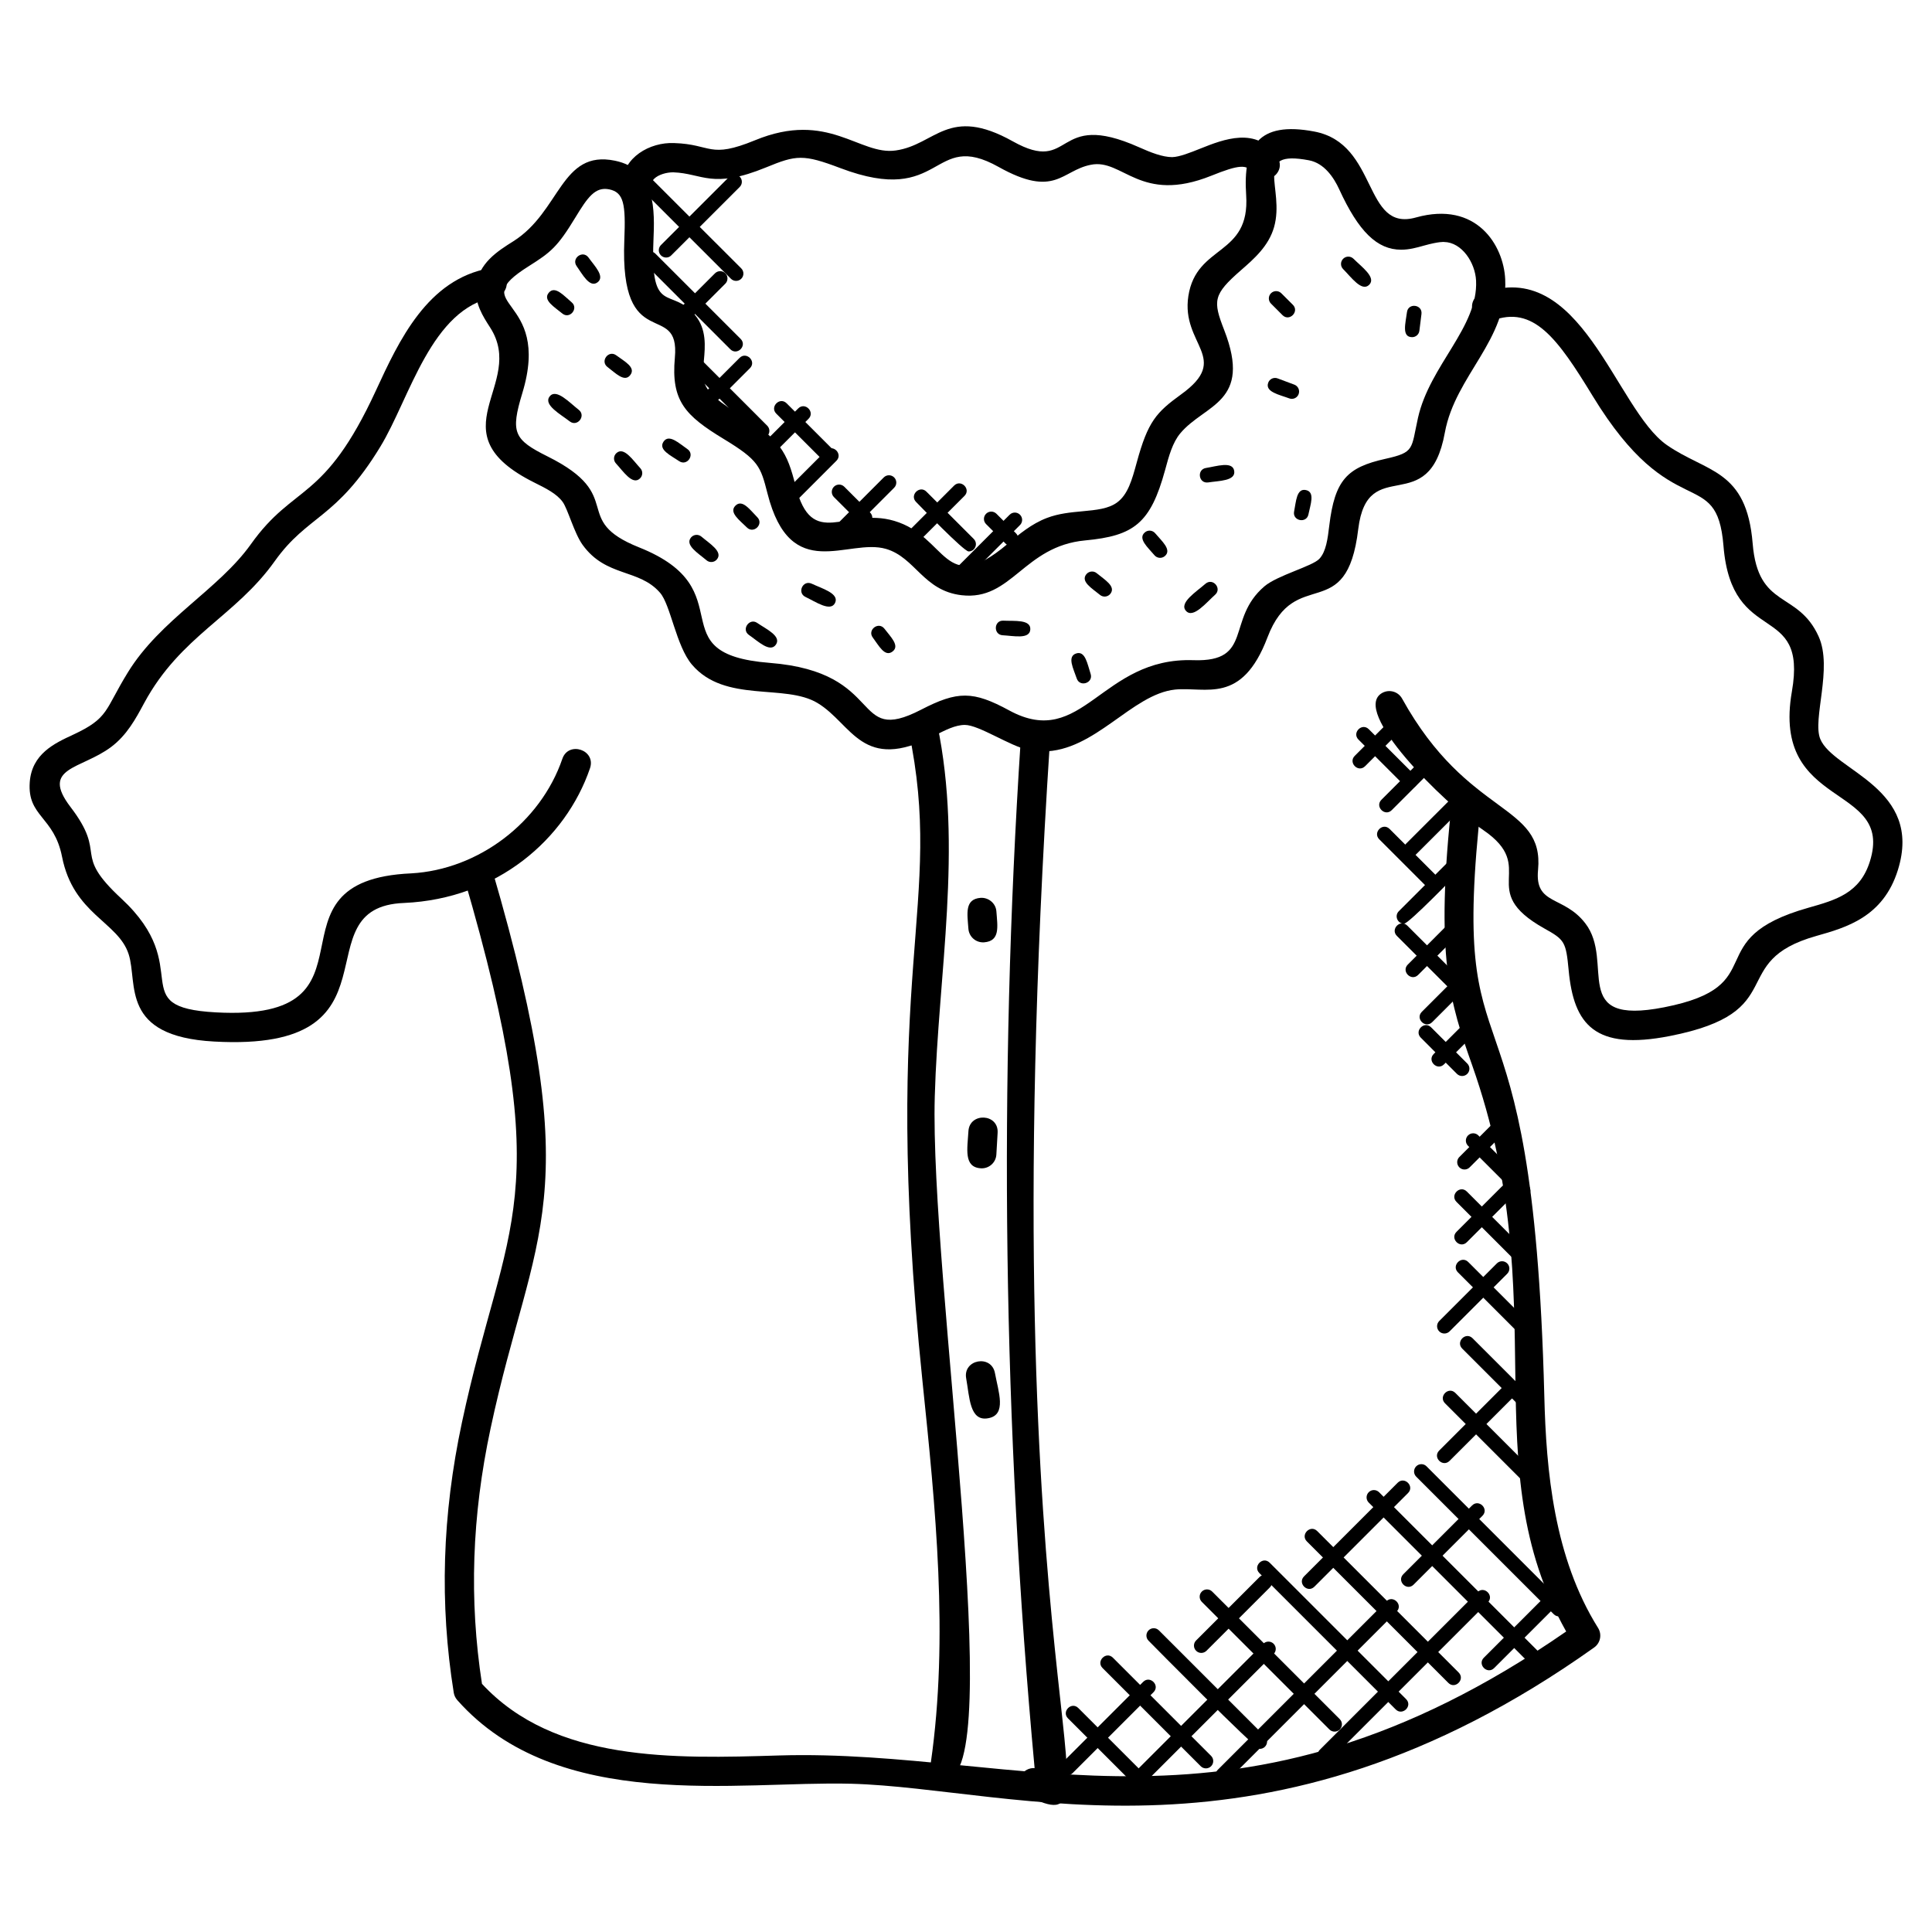 <?xml version="1.0" encoding="UTF-8"?>
<!-- Uploaded to: ICON Repo, www.iconrepo.com, Generator: ICON Repo Mixer Tools -->
<svg fill="#000000" width="800px" height="800px" version="1.1" viewBox="144 144 512 512" xmlns="http://www.w3.org/2000/svg">
 <g>
  <path d="m312.79 196.5h-0.109c-2.141-0.062-3.828-1.844-3.766-3.984 0.195-6.742 7.238-10.891 13.758-10.602 10.039 0.324 9.176 4.277 21.414-0.742 19.422-8.016 27.703 4.117 37.32 2.699 10.535-1.496 13.867-12 31.004-2.41 16.184 9.055 10.672-8.59 33.422 1.551 3.125 1.402 6.231 2.621 8.82 2.629 1.961-0.062 4.758-1.188 7.465-2.269 6-2.394 15.043-6.031 20.379 2.231 2.773 4.277-3.703 8.52-6.512 4.207-1.512-2.332-3.676-2.188-10.977 0.758-18.898 7.582-23.469-4.644-31.941-2.898-7.75 1.504-9.434 8.961-24.43 0.566-17.93-10.047-14.402 10.75-41.941 0.309-9.836-3.727-11.688-3.473-19.656-0.195-14.348 5.891-16.867 1.582-24.617 1.316-1.875-0.008-3.914 0.629-5.016 1.66-0.645 0.605-0.73 1.102-0.738 1.41-0.059 2.098-1.777 3.766-3.879 3.766z"/>
  <path d="m420.35 343.14c-1.27 0-2.551-0.133-3.805-0.387-4.836-1-13.129-6.641-16.852-6.641-2.535 0-5.231 1.395-8.086 2.859-19.168 9.891-21.711-3.086-30.941-8.656-8.672-5.246-24.523 0.102-33.281-10.168-4.199-4.93-5.664-15.836-8.457-19.051-5.606-6.473-14.277-4.055-20.531-12.703-2.246-3.125-3.914-9.496-5.293-11.387-1.566-2.164-4.426-3.59-7.465-5.102-26.773-13.316-1.945-25.879-11.742-41.102-1.938-3-4.133-6.402-3.742-10.789 0.566-6.215 5.727-9.465 9.883-12.074 12.547-7.914 12.578-24.301 26.902-21.355 11.008 2.238 10.559 13.293 10.223 21.363-0.805 19.988 4.75 11.859 11.074 19.609 3.055 3.719 2.637 8.27 2.301 11.93-0.543 5.938-0.938 8.047 9.27 14.246 11.062 6.711 12.742 9.984 15.043 19.09 4.363 17.215 13.332 5.426 26.137 9.215 14.199 4.207 13.043 20.379 29.895 6.223 3.188-2.684 6.488-5.449 10.566-7 3.125-1.188 6.316-1.48 9.41-1.766 3.676-0.348 6.844-0.645 9.152-2.316 2.914-2.117 3.992-6.062 5.238-10.625 2.969-10.891 5.168-13.254 11.766-18.043 13.418-9.672-0.094-13.059 1.914-26.074 2.156-13.789 16.395-10.434 15.316-26.711-0.867-12.844 3.07-19.727 18.09-16.859 17.066 3.254 12.82 26.727 26.91 22.766 16.074-4.481 23.223 7.387 23.648 16.379 0.766 16.121-13.191 25.414-15.988 40.598-4.207 23.301-20.477 5.324-22.957 25.602-3.07 25.781-16.703 9.355-24.059 28.711-6.812 17.957-16.363 13.008-24.461 13.82-11.5 1.199-21.234 16.398-35.078 16.398zm-8.883-10.859c19.508 10.586 24.27-14.199 48.848-13.324 15.953 0.52 8.52-10.797 18.75-19.555 3.441-2.945 12.742-5.324 14.586-7.316 1.781-1.93 2.195-5.269 2.621-8.797 1.465-12.098 4.719-15.434 14.875-17.695 7.812-1.734 6.789-2.543 8.633-10.859 3.133-13.961 15.977-24.004 15.395-36.352-0.234-4.797-3.766-10.176-8.48-10.254 0 0-1.246-0.18-5.34 0.961-1.898 0.535-3.867 1.086-6.031 1.086-6.363 0-11.277-4.789-16.426-16.02-1.41-3.078-3.938-6.898-7.992-7.672-15.293-2.906-6.301 7.309-9.27 17.719-1.434 5.016-5.301 8.387-8.703 11.355-7.504 6.527-7.527 8.145-4.504 15.922 7.496 19.27-5.117 19.586-11.625 27.336-2.062 2.457-3.031 6.008-4.047 9.773-3.875 14.152-8.27 17.41-21.152 18.625-16.395 1.52-19.445 16.09-32.793 14.523-10.129-1.195-12.23-9.969-19.98-12.262-10.152-2.977-25.316 9.543-31.453-14.75-1.836-7.168-2.324-8.766-11.555-14.371-10.277-6.238-14.02-10.121-12.977-21.578 1.426-15.547-14.656-0.34-13.395-31.152 0.387-9.551-0.117-12.648-4.031-13.449-3.703-0.73-5.688 2.109-8.953 7.481-4.695 7.734-6.457 9.176-12.277 12.844-17.449 10.961 6.207 7.504-1.773 33.691-3.172 10.465-2.262 12.309 6.703 16.773 21.184 10.551 5.742 16.711 24.277 24.113 28.246 11.285 4.488 28.223 34.578 30.594 31.113 2.441 21.363 22.082 40.102 12.418 9.727-5.031 13.789-5.016 23.391 0.191z"/>
  <path d="m559.71 401.11c-0.715-7.551-1.062-8.062-6.441-11.055-18.371-10.277-1.324-15.922-16.199-26.09-10.473-7.16-35.297-31.602-26.766-36.336 1.883-1.031 4.231-0.363 5.269 1.512 17.523 31.672 37.715 27.602 36.027 45.398-0.922 9.48 6.766 6.688 12.504 14.129 7.992 10.309-4.535 27.27 20.895 22.277 29.23-5.727 8.812-18.066 38.273-26.391 7.316-2.07 13.648-3.859 16.277-12.301 6.504-20.82-26.191-13.434-20.68-44.992 4.215-24.145-15.945-11.496-18.129-38.598-1.781-21.805-13.465-4.93-34.656-39.707-9.293-15.23-15.703-24.207-26.719-19.934-4.734 1.859-7.59-5.379-2.781-7.231 26.414-10.199 35.5 30.664 49.148 40.148 10.602 7.371 21.121 6.309 22.742 26.098 1.418 17.5 11.945 12.395 17.484 24.641 3.805 8.426-1.734 21.98 0.441 27.191 3.535 8.465 27.352 12.93 20.555 34.707-3.883 12.449-13.688 15.223-21.57 17.449-24.129 6.805-6.309 20.16-38.895 26.539-19.797 3.875-25.434-2.961-26.781-17.457z"/>
  <path d="m369.52 616.71c-29.934-0.789-77.734 7.883-104.34-22.168-0.488-0.551-0.812-1.23-0.93-1.953-3.789-23.602-3.078-47.047 2.18-71.68 11.535-54.031 25.656-58.449 0.52-144.41-0.605-2.055 0.574-4.199 2.629-4.805 2.078-0.613 4.207 0.582 4.805 2.637 25.812 88.25 10.945 95.074-0.371 148.2-4.977 23.285-5.719 45.445-2.285 67.703 19.223 20.781 50.801 19.836 78.766 18.98 64.387-1.922 121.4 27.516 208.56-32.855-24.941-44.336-2.691-87.035-24.918-150.07-5.805-16.492-10-28.414-5.269-70.844 0.234-2.133 2.078-3.676 4.285-3.426 2.125 0.242 3.66 2.156 3.418 4.277-8.945 80.238 13.602 36.996 16.688 157.61 0.488 19.941 2.574 42.848 14.238 61.496 1.094 1.734 0.637 4.023-1.039 5.207-87.074 61.93-153.2 37.258-196.93 36.098z"/>
  <path d="m200.77 420.02c-25.066-1.355-20.176-15.387-22.672-23.137-2.766-8.633-14.648-10.543-17.656-25.84-2.109-10.719-9.207-10.578-8.559-19.727 0.535-7.543 6.59-10.34 11.457-12.594 9.609-4.465 8.348-6.496 14.562-16.555 8.582-13.969 24.043-21.957 32.578-33.934 11.555-16.246 19.363-10.844 33.168-40.793 6.062-13.121 13.609-29.461 30.145-32.359 4.953-0.891 6.434 6.742 1.332 7.633-16.891 2.961-22.461 26.75-30.344 39.684-11.75 19.309-19.199 17.996-27.98 30.328-10.48 14.719-24.91 19.711-34.57 37.547-2.254 4.199-4.598 8.543-8.766 11.672-7.938 5.969-18.852 5.348-10.773 15.922 10.016 13.121 0.133 11.898 13.449 24.246 20.043 18.562 0.434 28.832 25.051 30.176 46.762 2.566 10.348-35.004 51.824-36.84 17.789-1.008 34.234-13.496 40.012-30.352 1.637-4.812 9-2.356 7.324 2.512-6.418 18.773-24.578 34.578-49.266 35.684-27.973 1.062 1.289 39.602-50.316 36.727z"/>
  <path d="m394.53 615.49c-2.402 0-4.172-2.125-3.844-4.426 4.766-33.312 1.219-67.711-2.215-100.98-11.41-110.54 6.047-125.98-3.66-172.46-1.055-5.008 6.551-6.621 7.582-1.582 6.797 32.531 0.246 66.16-0.668 98.547-1.359 48.188 19.516 180.91 2.805 180.91z"/>
  <path d="m416.22 619.91c-1.922-0.945-2.719-3.262-1.773-5.184 0.715-1.449 2.262-2.269 3.734-2.164-8.355-90.383-9.586-182.02-3.676-272.48 0.332-4.984 8.07-4.695 7.734 0.504-16.641 254.12 22.055 293.08-6.019 279.33z"/>
  <path d="m400.64 390.16c-0.309-4.094-1.039-7.891 3.246-8.223 2.07-0.125 4 1.426 4.164 3.559 0.309 4.094 1.039 7.891-3.246 8.23-2.203 0.152-4-1.492-4.164-3.566z"/>
  <path d="m404.18 453.62c-0.07 0-0.148 0-0.211-0.008-4.66-0.254-3.59-5.207-3.324-9.852 0.301-5.016 8.047-4.703 7.734 0.457l-0.332 5.734c-0.109 2.07-1.82 3.668-3.867 3.668z"/>
  <path d="m400.05 509.29c-0.922-5.031 6.688-6.441 7.625-1.402 0.906 4.961 3.188 11.055-1.758 11.953-4.984 0.969-4.969-5.629-5.867-10.551z"/>
  <path d="m293 227.07c-2.055-1.715-5.223-3.519-3.566-5.496 1.652-1.984 4.016 0.828 6.047 2.527 1.953 1.613-0.504 4.613-2.481 2.969z"/>
  <path d="m296.82 214.53c-1.488-2.086 1.645-4.356 3.148-2.269 1.613 2.254 4.481 5.062 2.332 6.598-2.074 1.469-3.977-2.227-5.481-4.328z"/>
  <path d="m294.98 255.67c-2.379-1.859-7.062-4.371-5.316-6.606 1.723-2.246 5.316 1.684 7.711 3.543 2.008 1.582-0.363 4.637-2.394 3.062z"/>
  <path d="m305 241.27c-2.039-1.535 0.277-4.637 2.332-3.094 2.086 1.559 5.254 3.156 3.711 5.199-1.531 2.059-3.941-0.531-6.043-2.106z"/>
  <path d="m307.24 266.82c-0.73-0.781-0.684-2.008 0.109-2.734 1.992-1.828 4.394 1.891 6.332 3.984 0.738 0.781 0.691 2.008-0.102 2.742-1.977 1.844-4.402-1.902-6.34-3.992z"/>
  <path d="m323.98 266.21c-2.231-1.52-5.582-3.023-4.141-5.164 1.457-2.141 4.094 0.434 6.316 1.953 2.113 1.434-0.043 4.644-2.176 3.211z"/>
  <path d="m331.23 292.48c-2.164-1.852-5.836-4.016-4.086-6.062 0.691-0.805 1.906-0.906 2.734-0.211 2.164 1.852 5.836 4.016 4.086 6.062-0.672 0.793-1.895 0.918-2.734 0.211z"/>
  <path d="m341.94 283.79c-1.875-1.883-4.867-3.969-3.039-5.789 1.836-1.812 3.891 1.156 5.781 3.055 1.812 1.812-0.938 4.531-2.742 2.734z"/>
  <path d="m342.49 312.28c-2.141-1.465 0.148-4.637 2.195-3.188 2.371 1.629 6.481 3.496 4.938 5.742-1.555 2.242-4.754-0.918-7.133-2.555z"/>
  <path d="m357.45 302.19c-2.277-1.094-0.691-4.582 1.668-3.504 2.684 1.27 7.363 2.574 6.191 5.078-1.191 2.492-5.168-0.305-7.859-1.574z"/>
  <path d="m375.3 312.96c-1.527-2.023 1.535-4.379 3.102-2.324 1.559 2.078 4.172 4.504 2.109 6.039-2.043 1.547-3.644-1.633-5.211-3.715z"/>
  <path d="m409.73 312.35c-2.543-0.133-2.379-4.031 0.211-3.867 2.852 0.148 7.231-0.387 7.102 2.309-0.137 2.707-4.453 1.707-7.312 1.559z"/>
  <path d="m435.5 301.65c-2.055-1.707-5.231-3.512-3.59-5.496 0.699-0.82 1.922-0.93 2.727-0.254 2.055 1.707 5.231 3.512 3.59 5.504-0.695 0.832-1.918 0.918-2.727 0.246z"/>
  <path d="m429.34 323.79c-0.852-2.559-2.613-5.789-0.156-6.613 2.449-0.82 2.992 2.844 3.836 5.387 0.809 2.418-2.859 3.66-3.68 1.227z"/>
  <path d="m449.94 291.14c-1.715-2.047-4.504-4.394-2.535-6.055 0.812-0.699 2.039-0.59 2.734 0.242 1.715 2.047 4.519 4.394 2.535 6.062-0.828 0.68-2.043 0.57-2.734-0.25z"/>
  <path d="m463.59 268.02c2.797-0.441 7.07-1.891 7.488 0.773 0.426 2.691-4.039 2.606-6.883 3.055-2.582 0.375-3.086-3.434-0.605-3.828z"/>
  <path d="m483.88 227.52-3.055-3.062c-0.758-0.758-0.758-1.984 0-2.742 0.766-0.758 1.992-0.75 2.742 0.008l3.055 3.047c1.793 1.797-0.922 4.559-2.742 2.75z"/>
  <path d="m486.35 249.7c-0.227 0-0.457-0.039-0.684-0.125-2.574-0.969-6.488-1.684-5.574-4.156 0.363-1.008 1.496-1.52 2.488-1.141l4.441 1.66c1 0.379 1.504 1.496 1.133 2.496-0.285 0.785-1.023 1.266-1.805 1.266z"/>
  <path d="m499.95 215.32c-0.758-0.758-0.758-1.984 0-2.742 0.758-0.758 1.984-0.758 2.742 0 2.109 2.117 6.117 4.945 4.156 6.898-1.969 1.961-4.781-2.039-6.898-4.156z"/>
  <path d="m518.23 233.35c-2.859 0-1.723-3.797-1.371-6.613 0.309-2.551 4.156-2.07 3.844 0.473l-0.551 4.434c-0.117 0.992-0.953 1.707-1.922 1.707z"/>
  <path d="m486.95 279.55c0.52-2.582 0.621-6.199 3.117-5.68 2.519 0.512 1.195 3.867 0.684 6.434-0.492 2.508-4.289 1.758-3.801-0.754z"/>
  <path d="m458.29 305.88c-1.914-2.148 2.836-5.117 5.156-7.168 1.969-1.699 4.457 1.23 2.574 2.898-2.305 2.047-5.84 6.434-7.731 4.269z"/>
  <path d="m337.7 217.87-24.719-24.711c-0.758-0.758-0.758-1.984 0-2.734 0.758-0.758 1.984-0.758 2.742 0l24.719 24.703c0.758 0.758 0.758 1.984 0 2.742-0.75 0.754-1.98 0.762-2.742 0z"/>
  <path d="m337.54 236.56-22.594-22.602c-0.758-0.758-0.758-1.984 0-2.742 0.758-0.758 1.984-0.758 2.734 0l22.594 22.594c1.82 1.828-0.938 4.547-2.734 2.75z"/>
  <path d="m344.59 259.56-17.949-17.957c-1.797-1.805 0.922-4.559 2.734-2.742l17.949 17.957c0.758 0.758 0.758 1.984 0 2.742-0.75 0.754-1.973 0.762-2.734 0z"/>
  <path d="m320.53 212.25c-0.496 0-0.992-0.188-1.371-0.566-0.758-0.758-0.758-1.984 0-2.742l18.137-18.129c0.758-0.758 1.984-0.758 2.734 0 0.758 0.758 0.758 1.984 0 2.734l-18.137 18.129c-0.371 0.391-0.859 0.574-1.363 0.574z"/>
  <path d="m322.75 227.16 10.727-10.727c0.758-0.758 1.984-0.758 2.742 0 0.758 0.758 0.758 1.984 0 2.742l-10.727 10.727c-1.82 1.809-4.551-0.941-2.742-2.742z"/>
  <path d="m331.2 247.64 8.797-8.797c1.797-1.797 4.559 0.922 2.734 2.742l-8.797 8.797c-1.805 1.812-4.535-0.938-2.734-2.742z"/>
  <path d="m345.82 261.95 9.703-9.703c1.82-1.812 4.551 0.93 2.742 2.742l-9.703 9.703c-1.82 1.816-4.543-0.941-2.742-2.742z"/>
  <path d="m352 274.3 10.914-10.922c1.836-1.82 4.535 0.945 2.742 2.734l-10.914 10.922c-1.805 1.809-4.555-0.918-2.742-2.734z"/>
  <path d="m365.34 283.4 12.875-12.883c0.75-0.75 1.977-0.758 2.742 0 0.758 0.758 0.758 1.984 0 2.742l-12.875 12.883c-1.805 1.801-4.562-0.93-2.742-2.742z"/>
  <path d="m382.88 289.39c-0.758-0.758-0.758-1.984 0-2.734l13.969-13.969c1.797-1.797 4.559 0.922 2.742 2.734l-13.969 13.969c-0.75 0.75-1.973 0.758-2.742 0z"/>
  <path d="m398.17 293.8 13.395-13.395c0.758-0.758 1.984-0.758 2.742 0 0.758 0.758 0.758 1.984 0 2.742l-13.395 13.395c-1.812 1.805-4.547-0.93-2.742-2.742z"/>
  <path d="m362.08 265.98-12.355-12.355c-1.797-1.797 0.922-4.559 2.742-2.742l12.355 12.355c0.758 0.758 0.758 1.984 0 2.742-0.758 0.754-1.984 0.762-2.742 0z"/>
  <path d="m371.86 282.59-6.859-6.859c-0.758-0.758-0.758-1.984 0-2.742 0.758-0.758 1.984-0.758 2.742 0l6.859 6.859c0.758 0.758 0.758 1.984 0 2.742-0.75 0.754-1.977 0.762-2.742 0z"/>
  <path d="m400.7 290.14c-1.293 0-13.008-12.191-13.922-13.105-1.828-1.828 0.961-4.535 2.734-2.742l12.547 12.539c0.758 0.758 0.758 1.984 0 2.742-0.367 0.379-0.855 0.566-1.359 0.566z"/>
  <path d="m410.53 288.1-5.207-5.207c-0.758-0.758-0.758-1.984 0-2.742 0.766-0.766 1.992-0.75 2.742 0l5.207 5.207c0.758 0.758 0.758 1.984 0 2.734-0.75 0.762-1.973 0.777-2.742 0.008z"/>
  <path d="m550.1 585.57-43.375-43.375c-0.758-0.758-0.758-1.984 0-2.742 0.758-0.758 1.984-0.758 2.742 0l43.375 43.375c1.809 1.82-0.941 4.547-2.742 2.742z"/>
  <path d="m555.74 571.76-36.43-36.43c-0.758-0.758-0.758-1.984 0-2.742 0.758-0.758 1.984-0.758 2.734 0l36.43 36.43c1.824 1.82-0.938 4.551-2.734 2.742z"/>
  <path d="m551.68 539.82c-0.504 0-0.992-0.188-1.371-0.566l-23.367-23.367c-1.797-1.797 0.922-4.559 2.742-2.742l23.367 23.367c0.758 0.758 0.758 1.984 0 2.742-0.379 0.383-0.875 0.566-1.371 0.566z"/>
  <path d="m546 515.89-14.496-14.496c-1.797-1.797 0.922-4.559 2.742-2.742l14.496 14.496c0.758 0.758 0.758 1.984 0 2.734-0.75 0.766-1.984 0.773-2.742 0.008z"/>
  <path d="m546.22 497.04-15.852-15.852c-1.797-1.797 0.922-4.559 2.742-2.734l15.852 15.852c1.809 1.812-0.941 4.543-2.742 2.734z"/>
  <path d="m546.72 478.45c-0.496 0-0.992-0.188-1.371-0.566l-15.363-15.371c-1.797-1.797 0.922-4.559 2.742-2.742l15.363 15.371c0.758 0.758 0.758 1.984 0 2.742-0.379 0.379-0.875 0.566-1.371 0.566z"/>
  <path d="m546.26 460.86-13.223-13.215c-0.758-0.758-0.758-1.984 0-2.742 0.758-0.758 1.984-0.758 2.742 0l13.223 13.215c0.758 0.758 0.758 1.984 0 2.742-0.75 0.75-1.973 0.758-2.742 0z"/>
  <path d="m527.82 589.98-37.484-37.484c-1.797-1.797 0.922-4.559 2.742-2.742l37.484 37.484c1.805 1.82-0.945 4.551-2.742 2.742z"/>
  <path d="m513.88 597.02-36.137-36.137c-1.797-1.797 0.922-4.559 2.742-2.742l36.137 36.137c1.832 1.836-0.969 4.516-2.742 2.742z"/>
  <path d="m496.31 602.33-33.816-33.816c-0.758-0.758-0.758-1.984 0-2.734 0.758-0.758 1.984-0.758 2.742 0l33.816 33.816c0.758 0.758 0.758 1.984 0 2.742-0.75 0.746-1.984 0.754-2.742-0.008z"/>
  <path d="m477.85 607.47c-1.246 0-28.586-27.777-29.469-28.664-0.758-0.758-0.758-1.984 0-2.742 0.758-0.758 1.984-0.758 2.742 0l28.098 28.098c0.758 0.758 0.758 1.984 0 2.742-0.379 0.379-0.867 0.566-1.371 0.566z"/>
  <path d="m462.21 612.07-26.02-26.02c-1.797-1.797 0.922-4.559 2.742-2.742l26.02 26.02c0.758 0.758 0.758 1.984 0 2.742-0.758 0.754-1.98 0.762-2.742 0z"/>
  <path d="m444.96 617.32-17.93-17.93c-1.797-1.797 0.922-4.559 2.742-2.734l17.93 17.93c0.758 0.758 0.758 1.984 0 2.734-0.75 0.75-1.98 0.766-2.742 0z"/>
  <path d="m425.51 611.15 21.438-21.438c1.797-1.797 4.559 0.922 2.742 2.742l-21.438 21.438c-1.82 1.809-4.543-0.945-2.742-2.742z"/>
  <path d="m440.37 618.01 38.406-38.398c0.758-0.758 1.984-0.758 2.742 0 0.758 0.758 0.758 1.984 0 2.742l-38.406 38.398c-1.816 1.816-4.539-0.941-2.742-2.742z"/>
  <path d="m460.98 581.47c-0.758-0.758-0.758-1.984 0-2.734l16.789-16.789c1.797-1.797 4.559 0.922 2.742 2.742l-16.789 16.789c-0.758 0.746-1.984 0.762-2.742-0.008z"/>
  <path d="m466.69 615.79c-0.758-0.758-0.758-1.984 0-2.742l44.676-44.676c1.805-1.797 4.559 0.922 2.742 2.734l-44.676 44.676c-0.758 0.758-1.984 0.766-2.742 0.008z"/>
  <path d="m493.76 610.45c-0.758-0.758-0.758-1.984 0-2.742l41.77-41.762c1.797-1.797 4.559 0.922 2.734 2.742l-41.77 41.762c-0.75 0.75-1.977 0.758-2.734 0z"/>
  <path d="m537.23 583.31 15.27-15.27c1.797-1.805 4.559 0.922 2.742 2.742l-15.27 15.27c-1.809 1.812-4.539-0.938-2.742-2.742z"/>
  <path d="m515.88 561.2 18.238-18.238c1.797-1.797 4.559 0.922 2.742 2.742l-18.238 18.238c-1.812 1.812-4.539-0.938-2.742-2.742z"/>
  <path d="m525.41 528.4 17.93-17.93c1.805-1.797 4.559 0.922 2.742 2.742l-17.93 17.93c-1.805 1.801-4.574-0.91-2.742-2.742z"/>
  <path d="m525.41 496.83c-0.758-0.758-0.758-1.984 0-2.742l15.277-15.277c0.758-0.758 1.984-0.758 2.742 0 0.758 0.758 0.758 1.984 0 2.742l-15.277 15.277c-0.762 0.75-1.984 0.758-2.742 0z"/>
  <path d="m529.99 470.45 12.023-12.023c0.758-0.758 1.984-0.758 2.742 0 0.758 0.758 0.758 1.984 0 2.742l-12.023 12.023c-1.82 1.816-4.547-0.941-2.742-2.742z"/>
  <path d="m530.74 453.36c-0.758-0.758-0.758-1.984 0-2.742l9.812-9.805c1.781-1.797 4.566 0.914 2.742 2.734l-9.812 9.805c-0.742 0.762-1.977 0.777-2.742 0.008z"/>
  <path d="m489.59 561.75 24.805-24.805c1.797-1.797 4.559 0.922 2.742 2.734l-24.805 24.805c-1.816 1.82-4.547-0.93-2.742-2.734z"/>
  <path d="m516.53 367.68 13.633-13.625c0.766-0.766 1.992-0.75 2.742 0 0.758 0.758 0.758 1.984 0 2.742l-13.633 13.625c-1.805 1.809-4.566-0.91-2.742-2.742z"/>
  <path d="m516.07 388.79c-1.715 0-2.598-2.086-1.371-3.309l13.531-13.531c1.797-1.805 4.559 0.922 2.742 2.742-0.922 0.914-13.602 14.098-14.902 14.098z"/>
  <path d="m517.08 399.62 11.145-11.152c1.797-1.797 4.559 0.922 2.742 2.742l-11.145 11.152c-1.816 1.809-4.547-0.941-2.742-2.742z"/>
  <path d="m520.8 412.14 8.812-8.812c1.82-1.812 4.543 0.938 2.742 2.742l-8.812 8.812c-1.805 1.801-4.555-0.93-2.742-2.742z"/>
  <path d="m523.95 423.31 8.426-8.426c1.797-1.797 4.559 0.922 2.742 2.742l-8.426 8.426c-1.82 1.816-4.551-0.934-2.742-2.742z"/>
  <path d="m510.09 355.95 9.883-9.883c1.805-1.805 4.559 0.922 2.742 2.742l-9.883 9.883c-1.812 1.816-4.543-0.934-2.742-2.742z"/>
  <path d="m503.02 344.31 9.246-9.246c1.797-1.797 4.559 0.922 2.742 2.742l-9.246 9.246c-1.82 1.816-4.539-0.945-2.742-2.742z"/>
  <path d="m516.37 352.36-12.363-12.363c-1.797-1.805 0.922-4.559 2.742-2.742l12.363 12.363c1.816 1.816-0.945 4.547-2.742 2.742z"/>
  <path d="m522.18 379.09-12.664-12.664c-1.797-1.797 0.922-4.559 2.742-2.742l12.664 12.664c1.816 1.82-0.945 4.539-2.742 2.742z"/>
  <path d="m527.83 405.66-13.633-13.625c-1.812-1.812 0.93-4.551 2.742-2.742l13.633 13.625c1.789 1.805-0.93 4.555-2.742 2.742z"/>
  <path d="m530.1 428.58-9.574-9.582c-1.805-1.805 0.914-4.559 2.742-2.734l9.574 9.582c0.758 0.758 0.758 1.984 0 2.742-0.742 0.746-1.977 0.762-2.742-0.008z"/>
 </g>
</svg>